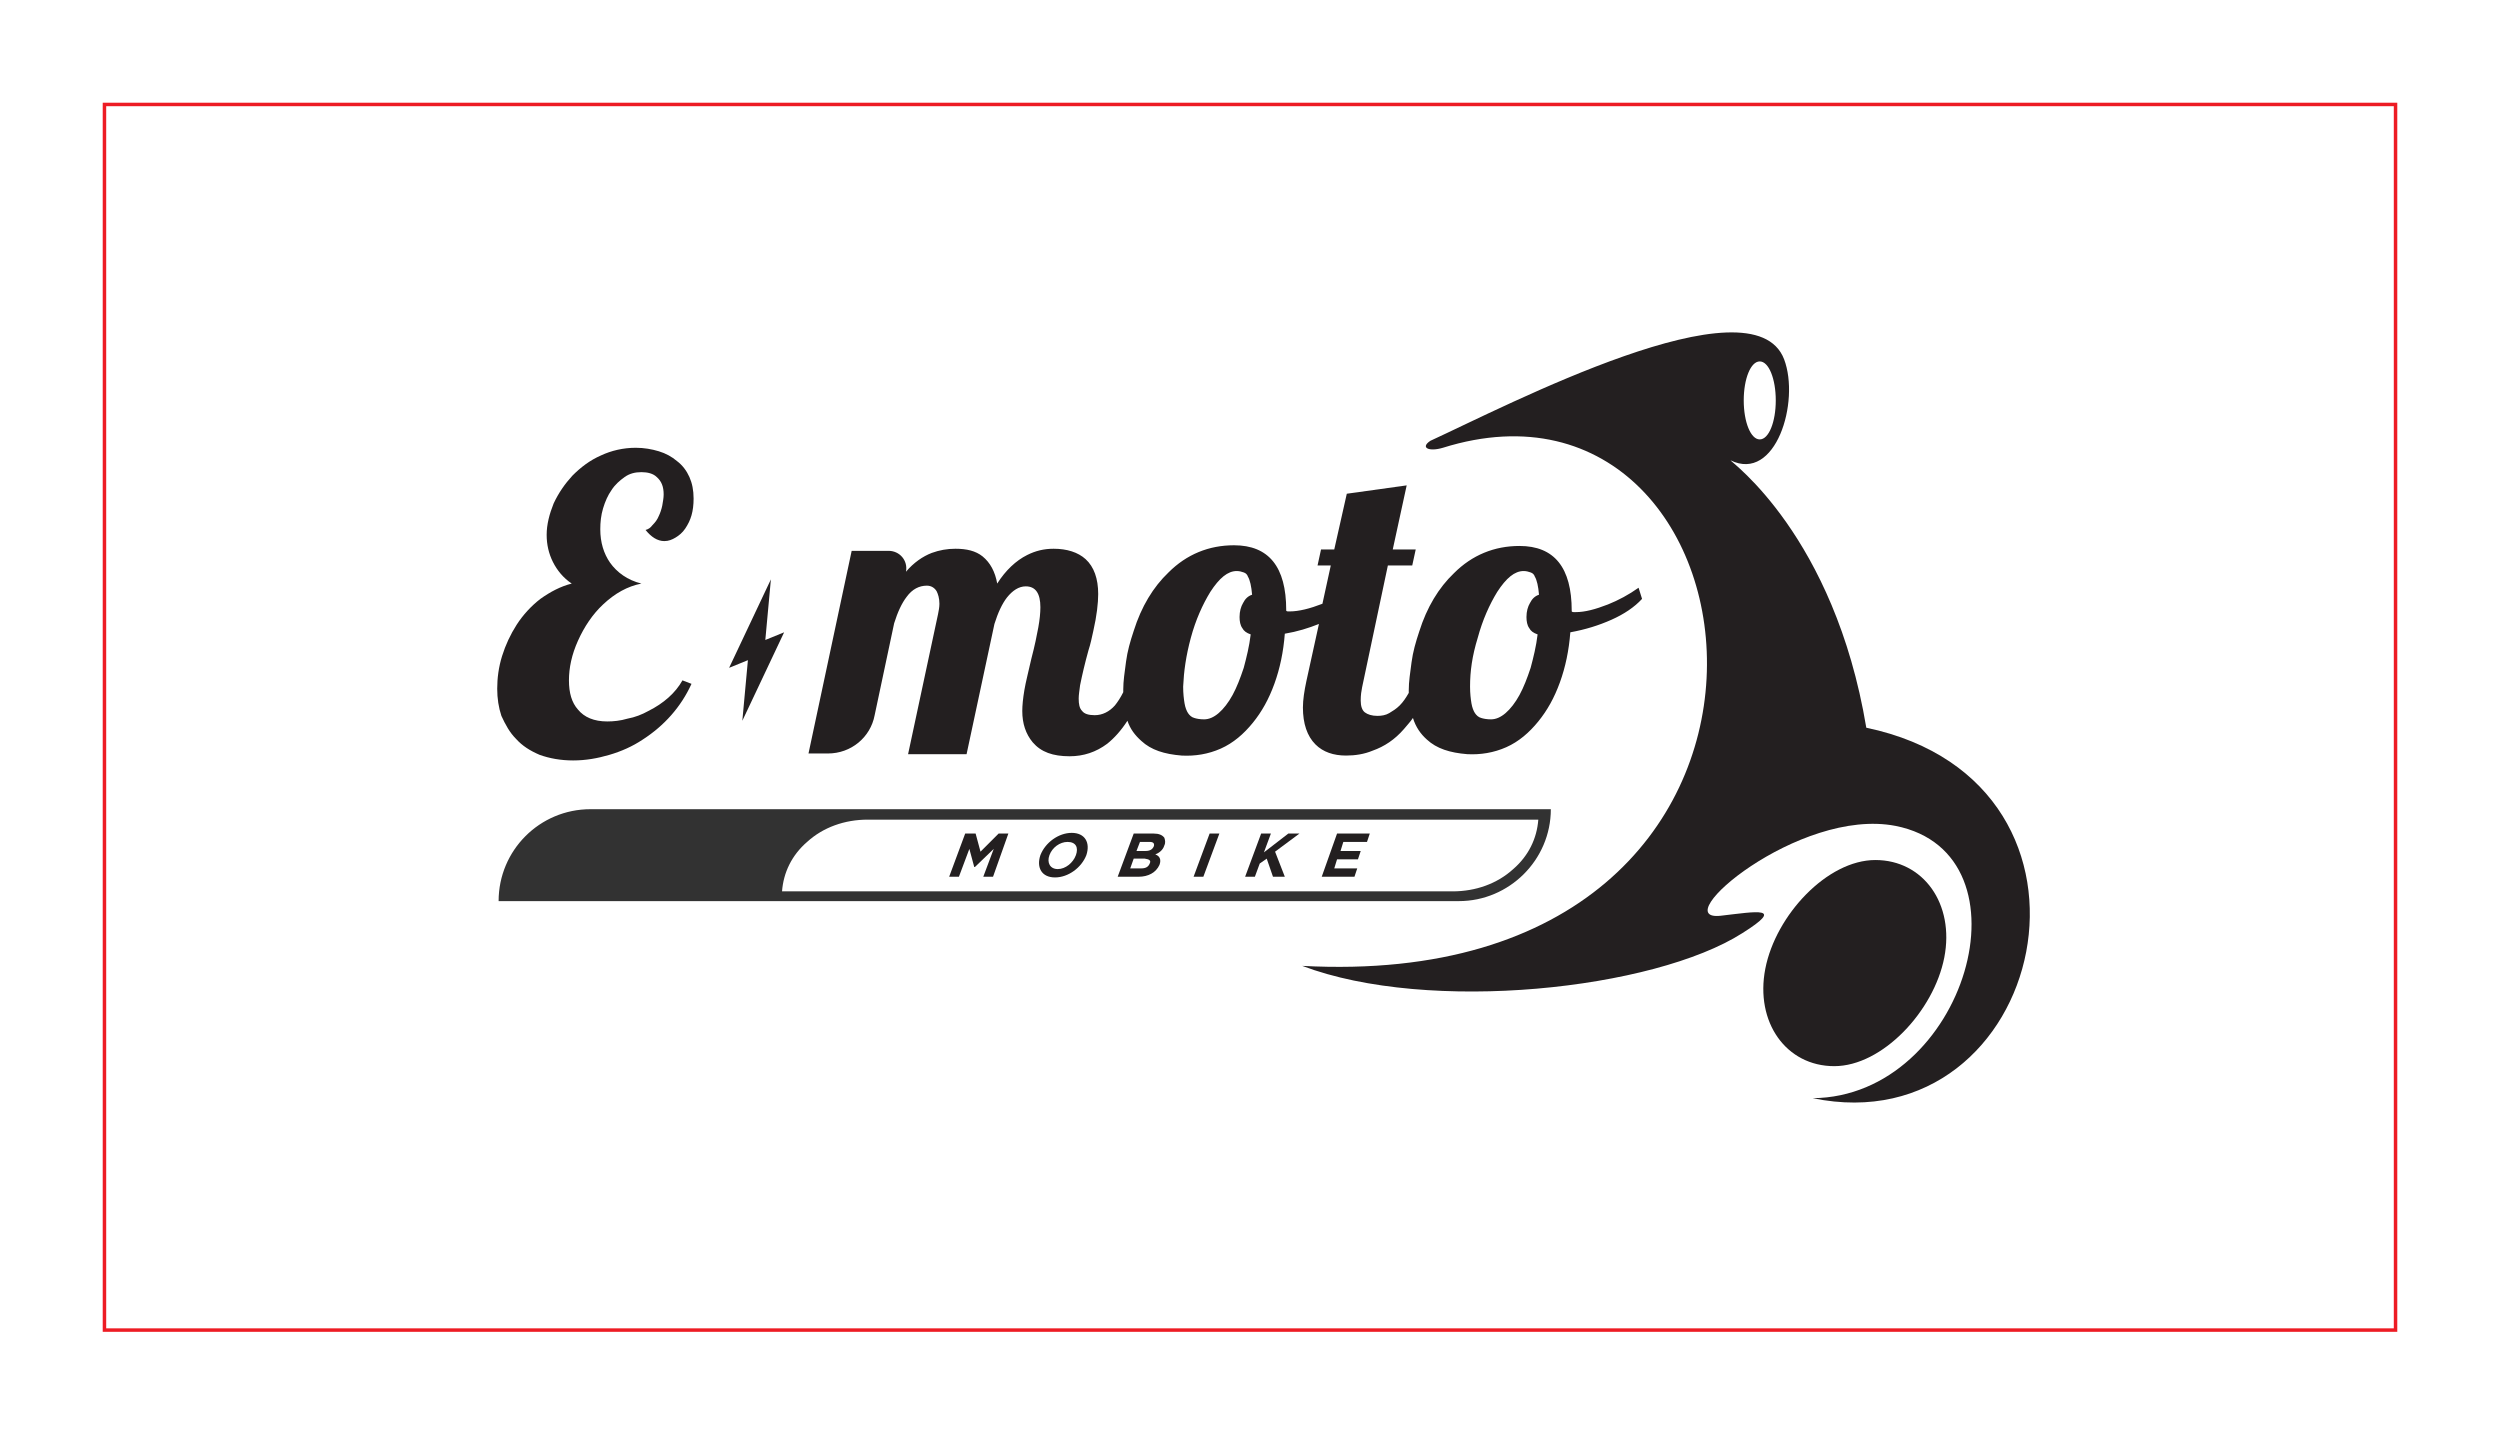 <?xml version="1.0" encoding="utf-8"?>
<!-- Generator: Adobe Illustrator 24.1.2, SVG Export Plug-In . SVG Version: 6.00 Build 0)  -->
<svg version="1.1" id="Layer_1" xmlns="http://www.w3.org/2000/svg" xmlns:xlink="http://www.w3.org/1999/xlink" x="0px" y="0px"
	 viewBox="0 0 359 206" style="enable-background:new 0 0 359 206;" xml:space="preserve">
<style type="text/css">
	.st0{fill:#323232;}
	.st1{clip-path:url(#SVGID_2_);}
	.st2{fill-rule:evenodd;clip-rule:evenodd;fill:#323232;}
	.st3{fill:#231F20;}
	.st4{fill:none;stroke:#323232;stroke-miterlimit:10;}
	.st5{fill:#1D1D1B;}
	.st6{fill:none;stroke:#ed1c24;stroke-width:0.5;stroke-miterlimit:10;}
</style>
<g>
	<path class="st0" d="M222.7,116.2L222.7,116.2l-137.9,0c-7.3,0-13.2,5.9-13.2,13.2v0h137.9C216.7,129.4,222.7,123.5,222.7,116.2z
		 M112.3,128c0.2-2.7,1.4-5.2,3.6-7.1c2.3-2.1,5.4-3.2,8.7-3.2h96.3c-0.2,2.7-1.4,5.2-3.6,7.1c-2.3,2.1-5.4,3.2-8.7,3.2H112.3z"/>
	<path class="st3" d="M165.7,119.7h-2.9l-2.3,6.2h3c1.4,0,2.5-0.6,3-1.7l0,0c0.3-0.8,0-1.3-0.6-1.5c0.5-0.2,1.1-0.6,1.3-1.3l0,0
		c0.2-0.4,0.1-0.8,0-1.1C166.9,119.9,166.4,119.7,165.7,119.7z M165.1,124L165.1,124c-0.2,0.5-0.6,0.7-1.2,0.7h-1.6l0.5-1.4h1.6
		C165.1,123.4,165.3,123.6,165.1,124z M165.7,121.5L165.7,121.5c-0.2,0.5-0.6,0.7-1.2,0.7h-1.3l0.5-1.3h1.4
		C165.6,120.9,165.8,121.1,165.7,121.5z"/>
	<path class="st3" d="M153.9,119.6c-1.9,0-3.8,1.4-4.5,3.2l0,0c-0.6,1.8,0.2,3.2,2.1,3.2c1.9,0,3.8-1.4,4.5-3.2l0,0
		C156.6,121,155.8,119.6,153.9,119.6z M154.5,122.8L154.5,122.8c-0.4,1.1-1.5,2-2.6,2c-1.1,0-1.6-0.9-1.2-2l0,0
		c0.4-1.1,1.5-1.9,2.6-1.9C154.5,120.9,154.9,121.7,154.5,122.8z"/>
	<polygon class="st3" points="140.8,122.3 140.1,119.7 138.6,119.7 136.3,125.9 137.7,125.9 139.2,121.9 139.9,124.5 140,124.5 
		142.7,121.9 141.2,125.9 142.6,125.9 144.8,119.7 143.4,119.7 	"/>
	<polygon class="st3" points="189.8,125.9 194.5,125.9 194.9,124.7 191.6,124.7 192,123.4 195,123.4 195.4,122.2 192.5,122.2 
		192.9,120.9 196.3,120.9 196.7,119.7 192,119.7 	"/>
	<polygon class="st3" points="185,119.7 181.5,122.4 182.5,119.7 181.1,119.7 178.8,125.9 180.2,125.9 180.9,124 181.9,123.3 
		182.8,125.9 184.5,125.9 183.1,122.3 186.6,119.7 	"/>
	<polygon class="st3" points="171.4,125.9 172.8,125.9 175.1,119.7 173.7,119.7 	"/>
	<path class="st3" d="M268,104.5c-4.6-27.6-19.5-38.2-19.5-38.4c6.5,3.2,10-8.4,7.7-14.5c-4.5-11.8-39.9,6.7-50.8,11.7
		c-1.5,1-0.2,1.6,1.8,1c48.2-15.1,59.5,78.7-20.2,74.4c18.2,6.9,50.5,3.4,63.2-4.7c6.2-3.9,2.1-3.1-3.1-2.5
		c-8,0.9,11.2-15.6,25.1-12.9c20.2,4,10.1,38.9-11.9,39.1C293.7,164.6,306.1,112.5,268,104.5z M252.7,51.9c1.3,0,2.3,2.5,2.3,5.6
		c0,3.1-1,5.6-2.3,5.6s-2.3-2.5-2.3-5.6C250.4,54.4,251.4,51.9,252.7,51.9z"/>
	<path class="st3" d="M279.2,137.5c1.5-7.7-3-14-9.9-14c-6.9,0-14.3,7.9-15.8,15.6c-1.5,7.7,3,14,9.9,14
		C270.3,153.1,277.7,145.2,279.2,137.5z"/>
	<path class="st3" d="M74.1,106.1c0.9,1,2,1.7,3.4,2.3c1.4,0.5,3,0.8,4.8,0.8c1.8,0,3.5-0.3,5.2-0.8c1.7-0.5,3.3-1.2,4.8-2.2
		c3.1-2,5.5-4.7,7-8L98,97.7c-1,1.8-2.7,3.3-4.9,4.4c-0.9,0.5-1.9,0.9-3,1.1c-1,0.3-2,0.4-2.9,0.4c-1.9,0-3.3-0.6-4.2-1.7
		c-0.9-1-1.3-2.4-1.3-4.2c0-1.8,0.4-3.7,1.3-5.7c0.9-2,2.1-3.8,3.6-5.2c1.7-1.6,3.5-2.6,5.5-3c-2-0.5-3.5-1.6-4.5-3
		c-0.9-1.3-1.4-2.9-1.4-4.8c0-1,0.1-2,0.4-3c0.3-1,0.7-1.9,1.2-2.6c0.5-0.8,1.2-1.4,1.9-1.9c0.7-0.5,1.5-0.7,2.4-0.7
		c0.9,0,1.7,0.2,2.2,0.7c0.7,0.6,1,1.4,1,2.5c0,0.5-0.1,1-0.2,1.6c-0.1,0.5-0.3,1.1-0.5,1.5c-0.2,0.5-0.5,0.9-0.9,1.3
		c-0.3,0.4-0.6,0.6-1,0.7c0.8,1,1.7,1.6,2.7,1.6c0.6,0,1.1-0.2,1.6-0.5c0.5-0.3,1-0.7,1.4-1.3c0.4-0.6,0.7-1.2,0.9-1.9
		c0.2-0.7,0.3-1.5,0.3-2.4c0-1.2-0.2-2.2-0.6-3.1c-0.4-0.9-1-1.7-1.8-2.3c-0.7-0.6-1.6-1.1-2.6-1.4c-1-0.3-2.1-0.5-3.3-0.5
		c-1.8,0-3.5,0.4-5,1.1c-1.6,0.7-2.9,1.7-4.1,2.9c-1.1,1.2-2,2.5-2.7,4c-0.6,1.5-1,3-1,4.5c0,1.4,0.3,2.7,0.9,3.9
		c0.6,1.2,1.5,2.3,2.7,3.1c-1.6,0.4-3.1,1.2-4.5,2.2c-1.3,1-2.5,2.3-3.4,3.7c-0.9,1.4-1.6,2.9-2.1,4.5c-0.5,1.6-0.7,3.2-0.7,4.7
		c0,1.4,0.2,2.7,0.6,3.9C72.6,104.1,73.2,105.2,74.1,106.1z"/>
	<path class="st3" d="M125.6,102.7l2.8-13.2c0.5-1.6,1.1-2.9,1.8-3.8c0.8-1.1,1.8-1.6,2.9-1.6c0.6,0,1.1,0.3,1.4,0.8
		c0.2,0.4,0.4,1,0.4,1.8c0,0.5-0.1,1-0.2,1.5l-4.3,20.1h8.4l4-18.7c0.5-1.6,1.1-2.9,1.8-3.8c0.8-1,1.7-1.6,2.7-1.6
		c1.4,0,2.1,1,2.1,3c0,0.8-0.1,1.8-0.3,2.9c-0.2,1.1-0.5,2.6-1,4.5c-0.4,1.8-0.8,3.3-1,4.5c-0.2,1.2-0.3,2.2-0.3,3
		c0,1.8,0.5,3.3,1.5,4.5c1.2,1.4,2.9,2,5.3,2c2,0,3.8-0.6,5.4-1.8c1-0.8,2-1.9,2.9-3.3c0.4,1.2,1.1,2.1,2,2.9
		c1.4,1.3,3.3,1.9,5.8,2.1c1.9,0.1,3.8-0.2,5.6-1c1.8-0.8,3.3-2.1,4.6-3.7c1.3-1.6,2.3-3.4,3.1-5.6c0.8-2.2,1.3-4.6,1.5-7.2
		c1.8-0.3,3.4-0.8,4.9-1.4l-1.8,8.2c-0.3,1.4-0.5,2.7-0.5,3.8c0,2.3,0.6,4.1,1.8,5.3c1.1,1.1,2.6,1.6,4.4,1.6c1.3,0,2.6-0.2,3.8-0.7
		c1.7-0.6,3.2-1.6,4.5-3.1c0.4-0.5,0.9-1,1.3-1.6c0.4,1.3,1.1,2.3,2,3.1c1.4,1.3,3.3,1.9,5.8,2.1c1.9,0.1,3.8-0.2,5.6-1
		c1.8-0.8,3.3-2.1,4.6-3.7c1.3-1.6,2.3-3.4,3.1-5.6c0.8-2.2,1.3-4.6,1.5-7.2c2.2-0.4,4.1-1,5.9-1.8c1.8-0.8,3.3-1.8,4.4-3l-0.5-1.6
		c-1.4,1-2.9,1.8-4.4,2.4c-1.8,0.7-3.3,1.1-4.6,1.1h-0.3c-0.1,0-0.2,0-0.3-0.1v-0.1c0-6.2-2.5-9.3-7.5-9.3c-3.6,0-6.8,1.3-9.4,3.9
		c-2.2,2.1-3.9,4.9-5,8.4c-0.5,1.5-0.9,2.9-1.1,4.4c-0.2,1.5-0.4,2.8-0.4,4c0,0.2,0,0.3,0,0.4c-0.4,0.7-0.8,1.3-1.3,1.8
		c-0.5,0.5-1,0.8-1.5,1.1c-0.5,0.3-1.1,0.4-1.7,0.4c-0.8,0-1.4-0.2-1.8-0.5c-0.4-0.3-0.6-0.9-0.6-1.7c0-0.8,0.1-1.4,0.2-1.9
		l3.7-17.5h3.5l0.5-2.3H200l2-9.2l-8.6,1.2l-1.8,8h-1.9l-0.5,2.3h1.9l-1.2,5.5c0,0,0,0,0,0c-1.8,0.7-3.4,1.1-4.7,1.1H185
		c-0.1,0-0.2,0-0.3-0.1v-0.1c0-6.2-2.5-9.3-7.5-9.3c-3.6,0-6.8,1.3-9.4,3.9c-2.2,2.1-3.9,4.9-5,8.4c-0.5,1.5-0.9,2.9-1.1,4.4
		c-0.2,1.5-0.4,2.8-0.4,4c0,0.1,0,0.2,0,0.4c-0.4,0.8-0.8,1.4-1.2,1.9c-0.8,0.9-1.8,1.4-2.9,1.4c-0.9,0-1.5-0.2-1.8-0.6
		c-0.4-0.4-0.5-1-0.5-1.8c0-0.5,0.1-1.1,0.2-1.9c0.3-1.5,0.7-3.2,1.2-5c0.3-0.9,0.5-1.9,0.7-2.8c0.5-2.2,0.7-4,0.7-5.3
		c0-2.2-0.6-3.9-1.8-5c-1.1-1-2.7-1.5-4.6-1.5c-1.4,0-2.6,0.3-3.8,0.9c-1.6,0.8-3.1,2.2-4.3,4.1c-0.3-1.7-1-3-2.1-3.9
		c-1-0.8-2.3-1.1-3.9-1.1c-1.2,0-2.3,0.2-3.4,0.6c-1.3,0.5-2.6,1.4-3.7,2.7l0,0c0.3-1.6-0.9-3-2.5-3h-5.3l-6.2,29.1h2.8
		C122.2,108.2,125,105.9,125.6,102.7z M212.2,91.6c0.7-2.6,1.7-4.8,2.8-6.6c1.3-2,2.5-3,3.8-3c0.4,0,0.7,0.1,1,0.2
		c0.3,0.1,0.5,0.3,0.6,0.6c0.3,0.5,0.5,1.4,0.6,2.6c-0.6,0.2-1,0.6-1.3,1.2c-0.3,0.5-0.5,1.2-0.5,2c0,0.6,0.1,1.2,0.4,1.6
		c0.2,0.4,0.6,0.7,1.2,0.9c-0.2,1.7-0.6,3.3-1,4.8c-0.5,1.5-1,2.8-1.6,3.9c-0.6,1.1-1.3,2-2,2.6c-0.7,0.6-1.4,0.9-2.1,0.9
		c-0.6,0-1.1-0.1-1.4-0.2c-0.4-0.1-0.7-0.4-0.9-0.7c-0.2-0.3-0.4-0.8-0.5-1.4c-0.1-0.6-0.2-1.4-0.2-2.4
		C211.1,96.4,211.4,94.2,212.2,91.6z M171,91.6c0.7-2.6,1.7-4.8,2.8-6.6c1.3-2,2.5-3,3.8-3c0.4,0,0.7,0.1,1,0.2
		c0.3,0.1,0.5,0.3,0.6,0.6c0.3,0.5,0.5,1.4,0.6,2.6c-0.6,0.2-1,0.6-1.3,1.2c-0.3,0.5-0.5,1.2-0.5,2c0,0.6,0.1,1.2,0.4,1.6
		c0.2,0.4,0.6,0.7,1.2,0.9c-0.2,1.7-0.6,3.3-1,4.8c-0.5,1.5-1,2.8-1.6,3.9c-0.6,1.1-1.3,2-2,2.6c-0.7,0.6-1.4,0.9-2.1,0.9
		c-0.6,0-1.1-0.1-1.4-0.2c-0.4-0.1-0.7-0.4-0.9-0.7c-0.2-0.3-0.4-0.8-0.5-1.4c-0.1-0.6-0.2-1.4-0.2-2.4
		C170,96.4,170.3,94.2,171,91.6z"/>
	<polygon class="st3" points="106.6,103.5 112.6,90.8 109.9,91.9 110.7,83.2 104.7,95.9 107.4,94.8 	"/>
</g>
<rect x="15" y="15" class="st6" width="329" height="176"/>
</svg>
